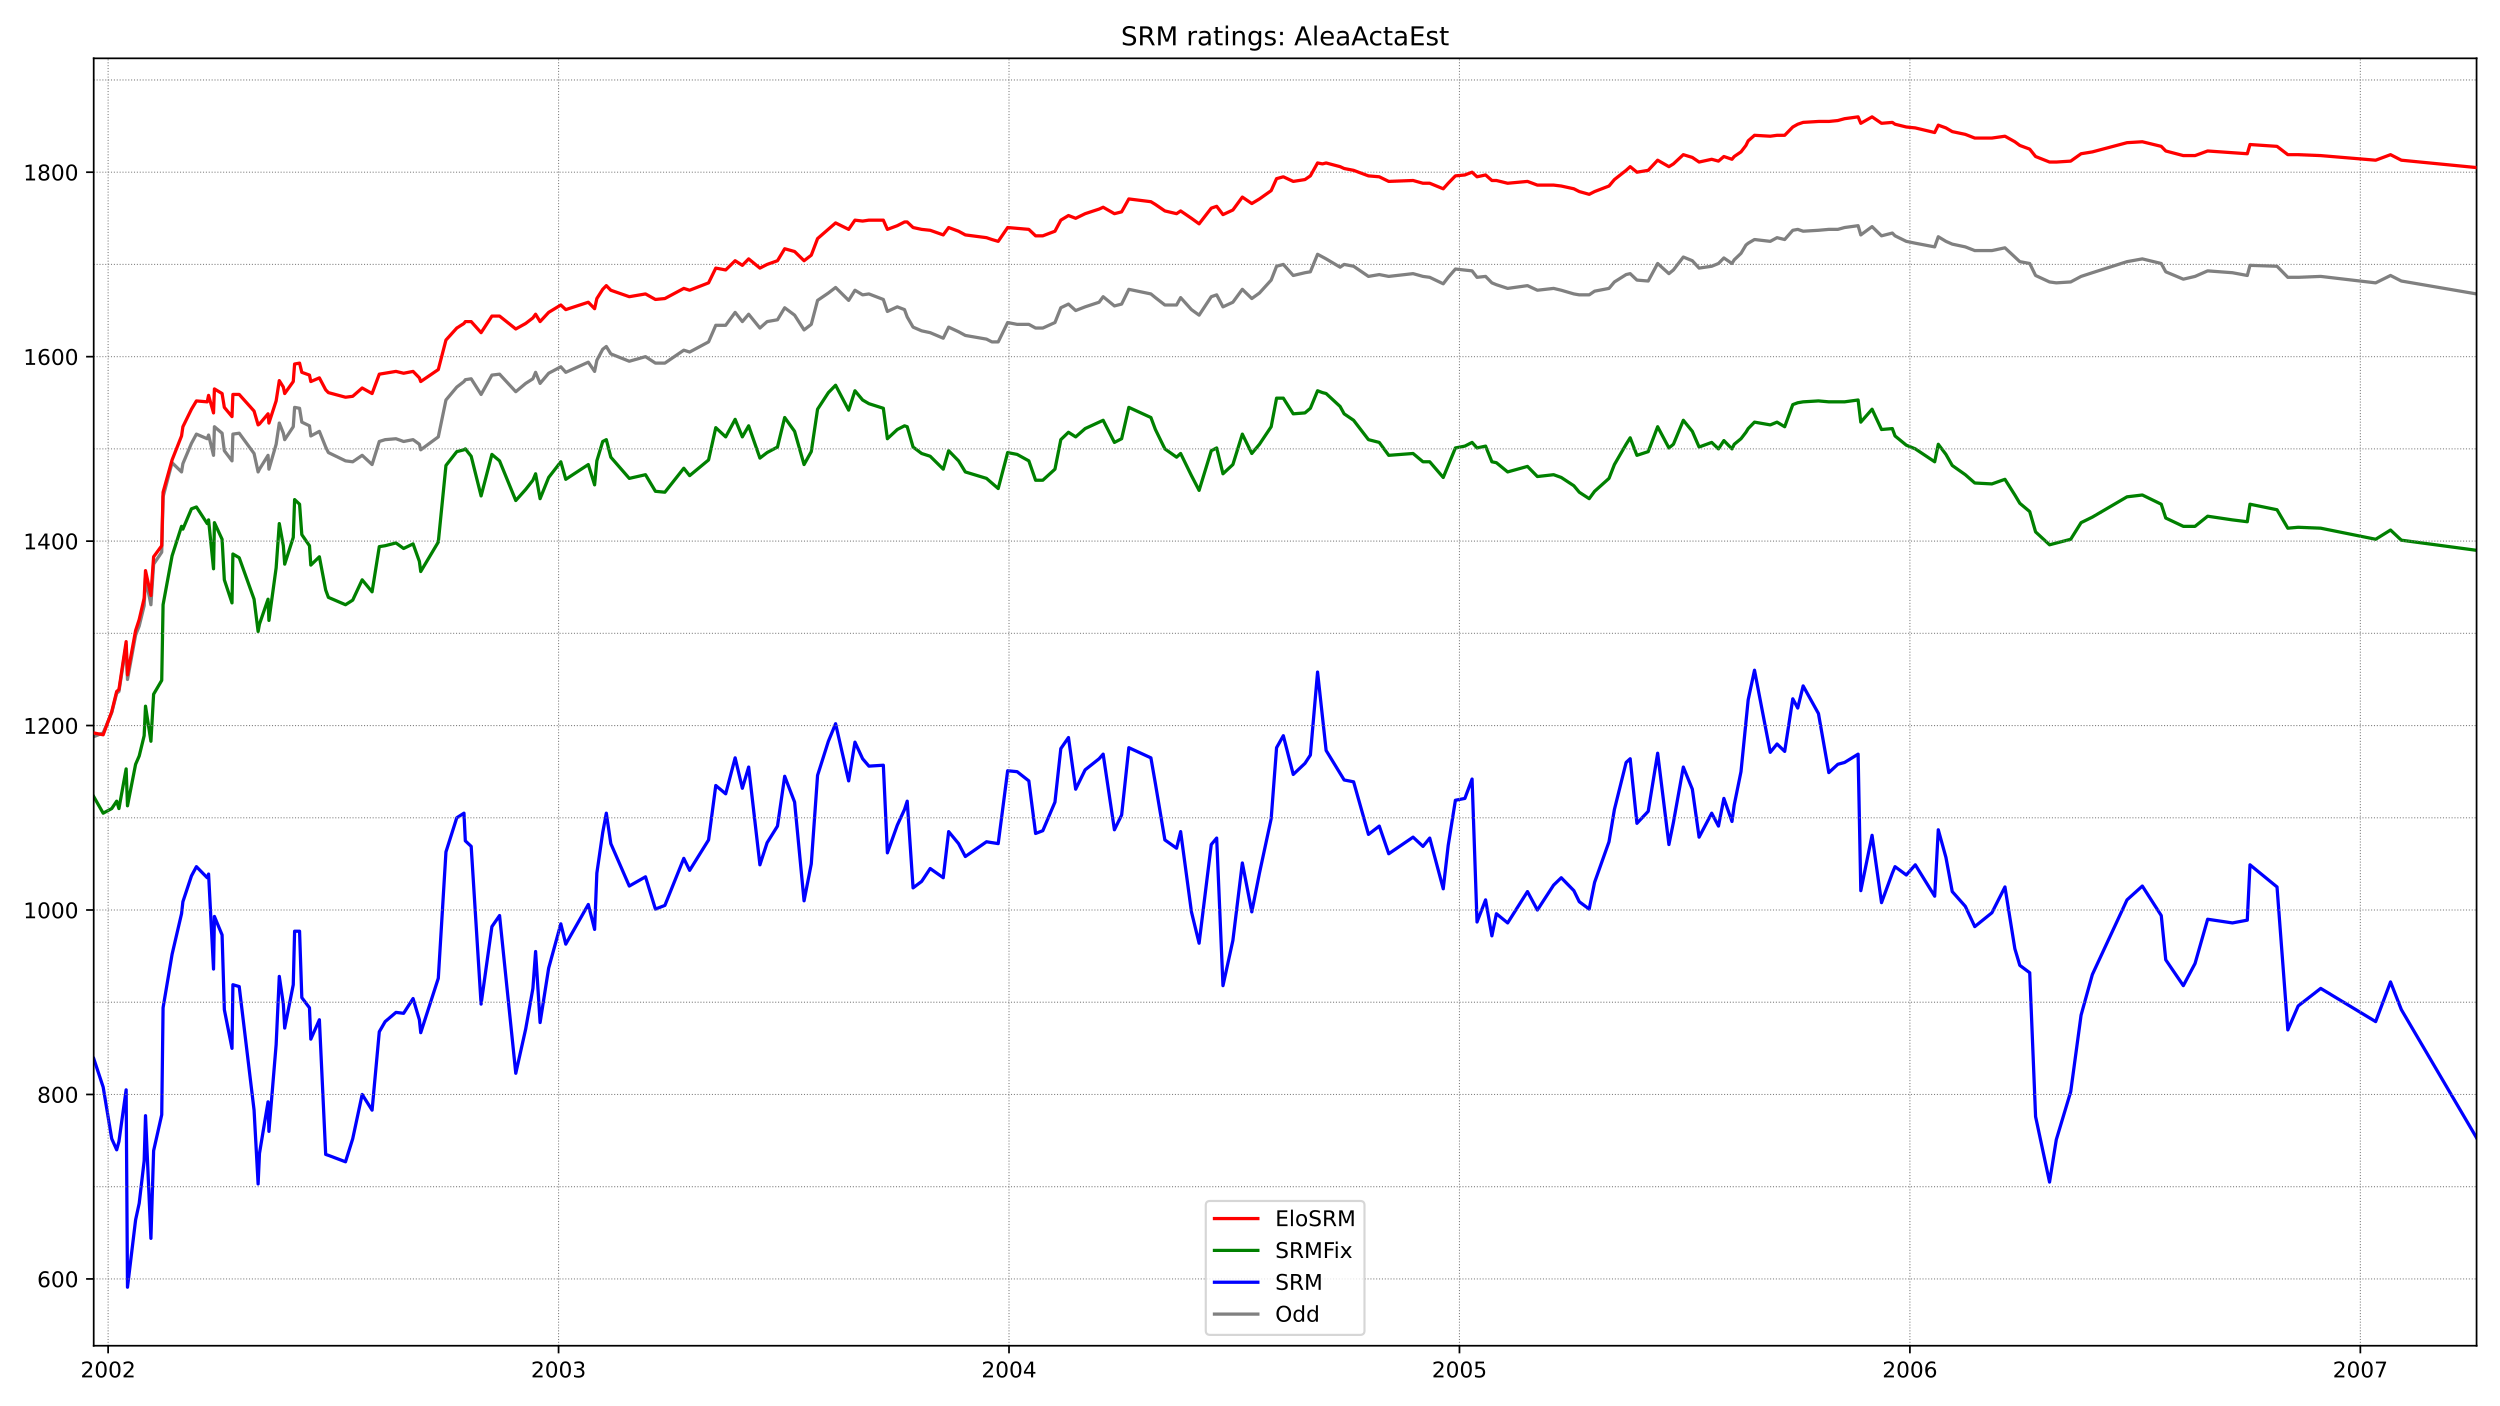<?xml version="1.0" encoding="utf-8" standalone="no"?>
<!DOCTYPE svg PUBLIC "-//W3C//DTD SVG 1.1//EN"
  "http://www.w3.org/Graphics/SVG/1.1/DTD/svg11.dtd">
<!-- Created with matplotlib (https://matplotlib.org/) -->
<svg height="648pt" version="1.1" viewBox="0 0 1152 648" width="1152pt" xmlns="http://www.w3.org/2000/svg" xmlns:xlink="http://www.w3.org/1999/xlink">
 <defs>
  <style type="text/css">*{stroke-linecap:butt;stroke-linejoin:round;}</style>
 </defs>
 <g id="figure_1">
  <g id="patch_1">
   <path d="M 0 648 
L 1152 648 
L 1152 0 
L 0 0 
z
" style="fill:#ffffff;"/>
  </g>
  <g id="axes_1">
   <g id="patch_2">
    <path d="M 43.18 620.12 
L 1141.2 620.12 
L 1141.2 26.88 
L 43.18 26.88 
z
" style="fill:#ffffff;"/>
   </g>
   <g id="line2d_1">
    <path clip-path="url(#pfd8d5ca3ab)" d="M 43.18 339.437 
L 47.539 337.737 
L 51.483 328.387 
L 53.766 319.463 
L 54.804 318.613 
L 58.125 297.363 
L 58.747 313.088 
L 62.484 292.688 
L 64.144 288.439 
L 66.427 279.089 
L 67.05 266.339 
L 69.541 278.664 
L 70.786 259.964 
L 74.522 254.44 
L 75.145 228.94 
L 79.296 213.216 
L 83.655 217.466 
L 84.278 213.641 
L 88.222 204.291 
L 90.505 200.041 
L 95.486 202.166 
L 96.109 200.466 
L 98.392 209.816 
L 98.807 196.641 
L 102.336 199.616 
L 103.374 207.691 
L 106.903 212.366 
L 107.318 200.041 
L 110.224 199.616 
L 117.073 208.966 
L 118.941 217.466 
L 119.564 216.191 
L 123.508 209.816 
L 123.923 216.191 
L 127.244 204.716 
L 128.697 194.941 
L 130.565 199.616 
L 131.188 202.591 
L 135.131 196.641 
L 135.754 187.717 
L 138.037 188.141 
L 139.075 194.516 
L 142.604 196.216 
L 143.226 200.891 
L 147.17 198.766 
L 150.076 205.991 
L 151.321 208.541 
L 159.209 212.366 
L 162.53 212.791 
L 166.889 209.816 
L 171.455 214.066 
L 174.776 203.441 
L 177.475 202.591 
L 182.456 202.166 
L 185.985 203.441 
L 190.344 202.591 
L 193.25 204.716 
L 193.872 207.266 
L 201.967 201.316 
L 205.496 184.317 
L 210.478 178.367 
L 213.799 175.817 
L 214.421 174.967 
L 217.12 174.542 
L 221.686 181.767 
L 226.668 172.842 
L 230.196 172.417 
L 237.669 180.492 
L 242.235 176.667 
L 245.556 174.542 
L 246.801 171.567 
L 248.877 176.667 
L 252.821 171.992 
L 258.425 169.017 
L 260.708 171.567 
L 271.087 166.892 
L 273.993 171.142 
L 275.03 166.042 
L 277.729 160.942 
L 279.389 159.667 
L 281.465 163.067 
L 289.975 166.467 
L 297.447 164.342 
L 302.014 167.317 
L 306.373 167.317 
L 315.09 161.367 
L 317.789 162.217 
L 326.507 157.542 
L 329.828 149.893 
L 334.394 149.893 
L 338.753 143.943 
L 342.074 148.193 
L 344.98 144.793 
L 350.169 151.168 
L 353.49 148.193 
L 358.264 147.343 
L 361.585 141.818 
L 366.151 145.218 
L 370.51 152.018 
L 373.831 149.468 
L 376.737 138.418 
L 381.719 135.018 
L 385.04 132.468 
L 391.059 138.418 
L 393.965 133.743 
L 397.494 135.868 
L 400.4 135.443 
L 407.042 137.993 
L 408.91 143.518 
L 413.476 141.393 
L 416.797 142.668 
L 418.043 146.068 
L 420.741 150.743 
L 424.685 152.443 
L 428.629 153.293 
L 434.648 155.842 
L 437.139 150.743 
L 441.705 152.868 
L 444.819 154.567 
L 454.574 156.267 
L 457.065 157.542 
L 459.971 157.542 
L 464.33 148.618 
L 468.689 149.468 
L 474.085 149.468 
L 477.199 151.168 
L 480.52 151.168 
L 486.124 148.618 
L 488.823 141.818 
L 492.351 140.118 
L 495.672 143.093 
L 500.031 141.393 
L 506.466 139.268 
L 508.334 136.718 
L 513.523 140.968 
L 516.844 140.118 
L 520.165 133.318 
L 530.336 135.443 
L 532.411 137.143 
L 536.77 140.543 
L 542.167 140.543 
L 544.035 137.143 
L 549.016 142.668 
L 552.545 145.218 
L 558.149 136.718 
L 560.64 135.868 
L 563.546 141.393 
L 568.112 139.268 
L 572.471 133.318 
L 576.83 137.568 
L 580.359 135.018 
L 585.755 129.068 
L 588.246 122.693 
L 591.36 121.843 
L 595.926 126.943 
L 601.323 125.668 
L 603.814 125.243 
L 607.135 117.169 
L 611.078 119.294 
L 617.513 123.118 
L 619.381 121.843 
L 623.74 122.693 
L 630.59 127.368 
L 635.571 126.518 
L 639.93 127.368 
L 651.139 126.093 
L 655.705 127.368 
L 658.818 127.793 
L 665.045 130.768 
L 667.329 127.793 
L 670.65 123.968 
L 678.33 124.818 
L 680.613 127.793 
L 684.557 127.368 
L 687.462 130.343 
L 689.538 131.193 
L 694.727 132.893 
L 703.86 131.618 
L 708.427 133.743 
L 715.899 132.893 
L 719.427 133.743 
L 725.239 135.443 
L 727.73 135.868 
L 732.297 135.868 
L 734.787 134.168 
L 741.429 132.893 
L 743.92 129.918 
L 749.317 126.518 
L 751.185 126.093 
L 754.298 129.068 
L 759.488 129.493 
L 763.846 121.418 
L 769.036 126.093 
L 771.111 124.393 
L 775.678 118.444 
L 779.829 120.143 
L 782.942 123.543 
L 788.754 122.693 
L 791.868 121.418 
L 794.359 118.869 
L 798.095 121.418 
L 799.133 119.719 
L 802.246 116.744 
L 804.529 112.919 
L 805.567 112.069 
L 808.473 110.369 
L 815.738 111.219 
L 818.851 109.519 
L 822.38 110.369 
L 826.116 106.119 
L 828.399 105.694 
L 830.89 106.544 
L 837.947 106.119 
L 842.721 105.694 
L 846.873 105.694 
L 849.986 104.844 
L 856.213 103.994 
L 857.458 108.244 
L 862.647 104.419 
L 867.006 108.669 
L 871.988 107.394 
L 873.233 108.669 
L 878.422 111.219 
L 882.574 112.069 
L 891.499 113.769 
L 893.16 109.094 
L 896.688 111.219 
L 899.594 112.494 
L 905.613 113.769 
L 909.972 115.469 
L 917.86 115.469 
L 923.879 114.194 
L 930.729 120.568 
L 935.295 121.418 
L 937.994 126.943 
L 944.428 129.918 
L 947.542 130.343 
L 954.184 129.918 
L 958.958 127.368 
L 964.147 125.668 
L 980.129 120.568 
L 987.187 119.294 
L 995.904 121.418 
L 997.98 125.243 
L 1006.075 128.643 
L 1011.472 127.368 
L 1017.284 124.818 
L 1028.7 125.668 
L 1035.549 126.943 
L 1036.795 122.268 
L 1049.249 122.693 
L 1054.23 127.793 
L 1059.004 127.793 
L 1069.382 127.368 
L 1094.705 130.343 
L 1101.555 126.943 
L 1106.537 129.493 
L 1141.2 135.443 
L 1141.2 135.443 
" style="fill:none;stroke:#808080;stroke-linecap:square;stroke-width:1.5;"/>
   </g>
   <g id="line2d_2">
    <path clip-path="url(#pfd8d5ca3ab)" d="M 43.18 487.758 
L 47.539 500.932 
L 51.483 524.732 
L 53.766 529.831 
L 54.804 526.007 
L 58.125 502.207 
L 58.747 593.155 
L 62.484 562.13 
L 64.144 554.481 
L 66.427 534.931 
L 67.05 514.107 
L 69.541 570.63 
L 70.786 530.256 
L 74.522 513.682 
L 75.145 464.383 
L 79.296 439.734 
L 83.655 421.035 
L 84.278 415.51 
L 88.222 403.61 
L 90.505 399.36 
L 95.486 404.46 
L 96.109 402.76 
L 98.392 446.534 
L 98.807 422.31 
L 102.336 430.809 
L 103.374 465.233 
L 106.903 483.083 
L 107.318 453.759 
L 110.224 454.609 
L 117.073 511.557 
L 118.941 545.556 
L 119.564 531.531 
L 123.508 507.732 
L 123.923 521.332 
L 127.244 481.383 
L 128.697 449.934 
L 130.565 462.683 
L 131.188 473.733 
L 135.131 453.759 
L 135.754 429.109 
L 138.037 429.109 
L 139.075 459.708 
L 142.604 464.383 
L 143.226 478.833 
L 147.17 469.908 
L 150.076 531.956 
L 151.321 532.381 
L 159.209 535.356 
L 162.53 524.732 
L 166.889 504.332 
L 171.455 511.557 
L 174.776 475.433 
L 177.475 470.758 
L 182.456 466.508 
L 185.985 466.933 
L 190.344 460.133 
L 193.25 469.908 
L 193.872 475.858 
L 201.967 450.784 
L 205.496 392.56 
L 210.478 376.836 
L 213.799 374.711 
L 214.421 387.461 
L 217.12 390.011 
L 221.686 462.683 
L 226.668 426.984 
L 230.196 421.885 
L 237.669 494.557 
L 242.235 474.158 
L 245.556 455.459 
L 246.801 438.459 
L 248.877 471.183 
L 252.821 446.109 
L 258.425 425.709 
L 260.708 435.059 
L 271.087 416.785 
L 273.993 428.259 
L 275.03 402.335 
L 277.729 383.636 
L 279.389 374.711 
L 281.465 388.736 
L 289.975 408.285 
L 297.447 404.035 
L 302.014 418.91 
L 306.373 417.21 
L 315.09 395.535 
L 317.789 401.06 
L 326.507 387.036 
L 329.828 361.961 
L 334.394 365.786 
L 338.753 349.212 
L 342.074 363.236 
L 344.98 353.462 
L 350.169 398.51 
L 353.49 388.311 
L 358.264 380.661 
L 361.585 357.711 
L 366.151 369.611 
L 370.51 415.085 
L 373.831 398.085 
L 376.737 357.287 
L 381.719 341.562 
L 385.04 333.487 
L 391.059 359.836 
L 393.965 341.987 
L 397.494 349.637 
L 400.4 353.037 
L 407.042 352.612 
L 408.91 392.985 
L 413.476 380.236 
L 416.797 373.011 
L 418.043 369.186 
L 420.741 409.135 
L 424.685 406.16 
L 428.629 400.21 
L 434.648 404.46 
L 437.139 383.211 
L 441.705 388.736 
L 444.819 394.685 
L 454.574 387.886 
L 459.971 388.736 
L 464.33 355.162 
L 468.689 355.587 
L 474.085 359.836 
L 477.199 384.061 
L 480.52 382.786 
L 486.124 369.611 
L 488.823 344.962 
L 492.351 339.862 
L 495.672 363.661 
L 500.031 354.737 
L 506.466 349.637 
L 508.334 347.512 
L 513.523 382.361 
L 516.844 375.561 
L 520.165 344.537 
L 530.336 349.212 
L 532.411 361.111 
L 536.77 387.036 
L 542.167 390.861 
L 544.035 383.211 
L 549.016 420.185 
L 552.545 434.634 
L 558.149 389.161 
L 560.64 386.186 
L 563.546 454.184 
L 568.112 433.359 
L 572.471 397.66 
L 576.83 420.185 
L 580.359 402.335 
L 585.755 377.261 
L 588.246 344.537 
L 591.36 339.012 
L 595.926 356.862 
L 601.323 351.762 
L 603.814 347.937 
L 607.135 309.688 
L 611.078 345.812 
L 619.381 359.411 
L 623.74 360.261 
L 630.59 384.486 
L 635.571 380.661 
L 639.93 393.41 
L 651.139 385.761 
L 655.705 390.011 
L 658.818 386.186 
L 665.045 409.56 
L 667.329 389.586 
L 670.65 368.761 
L 675.009 367.911 
L 678.33 358.986 
L 680.613 424.86 
L 684.557 414.66 
L 687.462 431.234 
L 689.538 421.035 
L 694.727 425.284 
L 703.86 410.835 
L 708.427 419.335 
L 715.899 407.86 
L 719.427 404.46 
L 725.239 410.41 
L 727.73 415.51 
L 732.297 418.91 
L 734.787 406.585 
L 741.429 387.886 
L 743.92 373.011 
L 749.317 351.337 
L 751.185 349.637 
L 754.298 379.386 
L 759.488 373.861 
L 763.846 347.087 
L 769.036 389.161 
L 771.111 378.961 
L 775.678 353.462 
L 779.829 363.661 
L 782.942 385.761 
L 788.754 374.711 
L 791.868 380.661 
L 794.359 367.911 
L 798.095 378.536 
L 799.133 370.886 
L 802.246 355.587 
L 805.567 322.438 
L 808.473 308.838 
L 815.738 346.662 
L 818.851 342.837 
L 822.38 346.237 
L 826.116 322.013 
L 828.399 326.262 
L 830.89 316.063 
L 837.947 328.812 
L 842.721 356.012 
L 846.873 352.187 
L 849.986 351.337 
L 856.213 347.512 
L 857.458 410.41 
L 862.647 384.911 
L 867.006 415.935 
L 871.988 402.335 
L 873.233 399.36 
L 878.422 403.185 
L 882.574 398.51 
L 891.499 412.96 
L 893.16 382.361 
L 896.688 395.11 
L 899.594 410.835 
L 905.613 417.635 
L 909.972 426.984 
L 917.86 420.61 
L 923.879 408.71 
L 928.446 437.184 
L 930.729 444.834 
L 935.295 448.234 
L 937.994 514.532 
L 944.428 544.706 
L 947.542 525.157 
L 954.184 503.057 
L 958.958 467.783 
L 964.147 449.084 
L 980.129 414.66 
L 987.187 408.285 
L 995.904 421.885 
L 997.98 442.284 
L 1006.075 454.184 
L 1011.472 443.984 
L 1017.284 423.585 
L 1028.7 425.284 
L 1035.549 424.01 
L 1036.795 398.51 
L 1049.249 408.71 
L 1054.23 474.583 
L 1059.004 463.533 
L 1069.382 455.459 
L 1094.705 470.758 
L 1101.555 452.484 
L 1106.537 465.233 
L 1141.2 524.307 
L 1141.2 524.307 
" style="fill:none;stroke:#0000ff;stroke-linecap:square;stroke-width:1.5;"/>
   </g>
   <g id="matplotlib.axis_1">
    <g id="xtick_1">
     <g id="line2d_3">
      <defs>
       <path d="M 0 0 
L 0 3.5 
" id="mcadf4ae4d6" style="stroke:#000000;stroke-width:0.8;"/>
      </defs>
      <g>
       <use style="stroke:#000000;stroke-width:0.8;" x="49.822" xlink:href="#mcadf4ae4d6" y="620.12"/>
      </g>
     </g>
     <g id="text_1">
      <!-- 2002 -->
      <g transform="translate(37.097 634.718)scale(0.1 -0.1)">
       <defs>
        <path d="M 19.188 8.297 
L 53.609 8.297 
L 53.609 0 
L 7.328 0 
L 7.328 8.297 
Q 12.938 14.109 22.625 23.891 
Q 32.328 33.688 34.812 36.531 
Q 39.547 41.844 41.422 45.531 
Q 43.312 49.219 43.312 52.781 
Q 43.312 58.594 39.234 62.25 
Q 35.156 65.922 28.609 65.922 
Q 23.969 65.922 18.812 64.312 
Q 13.672 62.703 7.812 59.422 
L 7.812 69.391 
Q 13.766 71.781 18.938 73 
Q 24.125 74.219 28.422 74.219 
Q 39.75 74.219 46.484 68.547 
Q 53.219 62.891 53.219 53.422 
Q 53.219 48.922 51.531 44.891 
Q 49.859 40.875 45.406 35.406 
Q 44.188 33.984 37.641 27.219 
Q 31.109 20.453 19.188 8.297 
z
" id="DejaVuSans-50"/>
        <path d="M 31.781 66.406 
Q 24.172 66.406 20.328 58.906 
Q 16.5 51.422 16.5 36.375 
Q 16.5 21.391 20.328 13.891 
Q 24.172 6.391 31.781 6.391 
Q 39.453 6.391 43.281 13.891 
Q 47.125 21.391 47.125 36.375 
Q 47.125 51.422 43.281 58.906 
Q 39.453 66.406 31.781 66.406 
z
M 31.781 74.219 
Q 44.047 74.219 50.516 64.516 
Q 56.984 54.828 56.984 36.375 
Q 56.984 17.969 50.516 8.266 
Q 44.047 -1.422 31.781 -1.422 
Q 19.531 -1.422 13.062 8.266 
Q 6.594 17.969 6.594 36.375 
Q 6.594 54.828 13.062 64.516 
Q 19.531 74.219 31.781 74.219 
z
" id="DejaVuSans-48"/>
       </defs>
       <use xlink:href="#DejaVuSans-50"/>
       <use x="63.623" xlink:href="#DejaVuSans-48"/>
       <use x="127.246" xlink:href="#DejaVuSans-48"/>
       <use x="190.869" xlink:href="#DejaVuSans-50"/>
      </g>
     </g>
    </g>
    <g id="xtick_2">
     <g id="line2d_4">
      <g>
       <use style="stroke:#000000;stroke-width:0.8;" x="257.387" xlink:href="#mcadf4ae4d6" y="620.12"/>
      </g>
     </g>
     <g id="text_2">
      <!-- 2003 -->
      <g transform="translate(244.662 634.718)scale(0.1 -0.1)">
       <defs>
        <path d="M 40.578 39.312 
Q 47.656 37.797 51.625 33 
Q 55.609 28.219 55.609 21.188 
Q 55.609 10.406 48.188 4.484 
Q 40.766 -1.422 27.094 -1.422 
Q 22.516 -1.422 17.656 -0.516 
Q 12.797 0.391 7.625 2.203 
L 7.625 11.719 
Q 11.719 9.328 16.594 8.109 
Q 21.484 6.891 26.812 6.891 
Q 36.078 6.891 40.938 10.547 
Q 45.797 14.203 45.797 21.188 
Q 45.797 27.641 41.281 31.266 
Q 36.766 34.906 28.719 34.906 
L 20.219 34.906 
L 20.219 43.016 
L 29.109 43.016 
Q 36.375 43.016 40.234 45.922 
Q 44.094 48.828 44.094 54.297 
Q 44.094 59.906 40.109 62.906 
Q 36.141 65.922 28.719 65.922 
Q 24.656 65.922 20.016 65.031 
Q 15.375 64.156 9.812 62.312 
L 9.812 71.094 
Q 15.438 72.656 20.344 73.438 
Q 25.25 74.219 29.594 74.219 
Q 40.828 74.219 47.359 69.109 
Q 53.906 64.016 53.906 55.328 
Q 53.906 49.266 50.438 45.094 
Q 46.969 40.922 40.578 39.312 
z
" id="DejaVuSans-51"/>
       </defs>
       <use xlink:href="#DejaVuSans-50"/>
       <use x="63.623" xlink:href="#DejaVuSans-48"/>
       <use x="127.246" xlink:href="#DejaVuSans-48"/>
       <use x="190.869" xlink:href="#DejaVuSans-51"/>
      </g>
     </g>
    </g>
    <g id="xtick_3">
     <g id="line2d_5">
      <g>
       <use style="stroke:#000000;stroke-width:0.8;" x="464.953" xlink:href="#mcadf4ae4d6" y="620.12"/>
      </g>
     </g>
     <g id="text_3">
      <!-- 2004 -->
      <g transform="translate(452.228 634.718)scale(0.1 -0.1)">
       <defs>
        <path d="M 37.797 64.312 
L 12.891 25.391 
L 37.797 25.391 
z
M 35.203 72.906 
L 47.609 72.906 
L 47.609 25.391 
L 58.016 25.391 
L 58.016 17.188 
L 47.609 17.188 
L 47.609 0 
L 37.797 0 
L 37.797 17.188 
L 4.891 17.188 
L 4.891 26.703 
z
" id="DejaVuSans-52"/>
       </defs>
       <use xlink:href="#DejaVuSans-50"/>
       <use x="63.623" xlink:href="#DejaVuSans-48"/>
       <use x="127.246" xlink:href="#DejaVuSans-48"/>
       <use x="190.869" xlink:href="#DejaVuSans-52"/>
      </g>
     </g>
    </g>
    <g id="xtick_4">
     <g id="line2d_6">
      <g>
       <use style="stroke:#000000;stroke-width:0.8;" x="672.518" xlink:href="#mcadf4ae4d6" y="620.12"/>
      </g>
     </g>
     <g id="text_4">
      <!-- 2005 -->
      <g transform="translate(659.793 634.718)scale(0.1 -0.1)">
       <defs>
        <path d="M 10.797 72.906 
L 49.516 72.906 
L 49.516 64.594 
L 19.828 64.594 
L 19.828 46.734 
Q 21.969 47.469 24.109 47.828 
Q 26.266 48.188 28.422 48.188 
Q 40.625 48.188 47.75 41.5 
Q 54.891 34.812 54.891 23.391 
Q 54.891 11.625 47.562 5.094 
Q 40.234 -1.422 26.906 -1.422 
Q 22.312 -1.422 17.547 -0.641 
Q 12.797 0.141 7.719 1.703 
L 7.719 11.625 
Q 12.109 9.234 16.797 8.062 
Q 21.484 6.891 26.703 6.891 
Q 35.156 6.891 40.078 11.328 
Q 45.016 15.766 45.016 23.391 
Q 45.016 31 40.078 35.438 
Q 35.156 39.891 26.703 39.891 
Q 22.75 39.891 18.812 39.016 
Q 14.891 38.141 10.797 36.281 
z
" id="DejaVuSans-53"/>
       </defs>
       <use xlink:href="#DejaVuSans-50"/>
       <use x="63.623" xlink:href="#DejaVuSans-48"/>
       <use x="127.246" xlink:href="#DejaVuSans-48"/>
       <use x="190.869" xlink:href="#DejaVuSans-53"/>
      </g>
     </g>
    </g>
    <g id="xtick_5">
     <g id="line2d_7">
      <g>
       <use style="stroke:#000000;stroke-width:0.8;" x="880.083" xlink:href="#mcadf4ae4d6" y="620.12"/>
      </g>
     </g>
     <g id="text_5">
      <!-- 2006 -->
      <g transform="translate(867.358 634.718)scale(0.1 -0.1)">
       <defs>
        <path d="M 33.016 40.375 
Q 26.375 40.375 22.484 35.828 
Q 18.609 31.297 18.609 23.391 
Q 18.609 15.531 22.484 10.953 
Q 26.375 6.391 33.016 6.391 
Q 39.656 6.391 43.531 10.953 
Q 47.406 15.531 47.406 23.391 
Q 47.406 31.297 43.531 35.828 
Q 39.656 40.375 33.016 40.375 
z
M 52.594 71.297 
L 52.594 62.312 
Q 48.875 64.062 45.094 64.984 
Q 41.312 65.922 37.594 65.922 
Q 27.828 65.922 22.672 59.328 
Q 17.531 52.734 16.797 39.406 
Q 19.672 43.656 24.016 45.922 
Q 28.375 48.188 33.594 48.188 
Q 44.578 48.188 50.953 41.516 
Q 57.328 34.859 57.328 23.391 
Q 57.328 12.156 50.688 5.359 
Q 44.047 -1.422 33.016 -1.422 
Q 20.359 -1.422 13.672 8.266 
Q 6.984 17.969 6.984 36.375 
Q 6.984 53.656 15.188 63.938 
Q 23.391 74.219 37.203 74.219 
Q 40.922 74.219 44.703 73.484 
Q 48.484 72.75 52.594 71.297 
z
" id="DejaVuSans-54"/>
       </defs>
       <use xlink:href="#DejaVuSans-50"/>
       <use x="63.623" xlink:href="#DejaVuSans-48"/>
       <use x="127.246" xlink:href="#DejaVuSans-48"/>
       <use x="190.869" xlink:href="#DejaVuSans-54"/>
      </g>
     </g>
    </g>
    <g id="xtick_6">
     <g id="line2d_8">
      <g>
       <use style="stroke:#000000;stroke-width:0.8;" x="1087.648" xlink:href="#mcadf4ae4d6" y="620.12"/>
      </g>
     </g>
     <g id="text_6">
      <!-- 2007 -->
      <g transform="translate(1074.923 634.718)scale(0.1 -0.1)">
       <defs>
        <path d="M 8.203 72.906 
L 55.078 72.906 
L 55.078 68.703 
L 28.609 0 
L 18.312 0 
L 43.219 64.594 
L 8.203 64.594 
z
" id="DejaVuSans-55"/>
       </defs>
       <use xlink:href="#DejaVuSans-50"/>
       <use x="63.623" xlink:href="#DejaVuSans-48"/>
       <use x="127.246" xlink:href="#DejaVuSans-48"/>
       <use x="190.869" xlink:href="#DejaVuSans-55"/>
      </g>
     </g>
    </g>
   </g>
   <g id="matplotlib.axis_2">
    <g id="ytick_1">
     <g id="line2d_9">
      <defs>
       <path d="M 0 0 
L -3.5 0 
" id="maa496522ff" style="stroke:#000000;stroke-width:0.8;"/>
      </defs>
      <g>
       <use style="stroke:#000000;stroke-width:0.8;" x="43.18" xlink:href="#maa496522ff" y="589.33"/>
      </g>
     </g>
     <g id="text_7">
      <!-- 600 -->
      <g transform="translate(17.093 593.129)scale(0.1 -0.1)">
       <use xlink:href="#DejaVuSans-54"/>
       <use x="63.623" xlink:href="#DejaVuSans-48"/>
       <use x="127.246" xlink:href="#DejaVuSans-48"/>
      </g>
     </g>
    </g>
    <g id="ytick_2">
     <g id="line2d_10">
      <g>
       <use style="stroke:#000000;stroke-width:0.8;" x="43.18" xlink:href="#maa496522ff" y="504.332"/>
      </g>
     </g>
     <g id="text_8">
      <!-- 800 -->
      <g transform="translate(17.093 508.131)scale(0.1 -0.1)">
       <defs>
        <path d="M 31.781 34.625 
Q 24.75 34.625 20.719 30.859 
Q 16.703 27.094 16.703 20.516 
Q 16.703 13.922 20.719 10.156 
Q 24.75 6.391 31.781 6.391 
Q 38.812 6.391 42.859 10.172 
Q 46.922 13.969 46.922 20.516 
Q 46.922 27.094 42.891 30.859 
Q 38.875 34.625 31.781 34.625 
z
M 21.922 38.812 
Q 15.578 40.375 12.031 44.719 
Q 8.5 49.078 8.5 55.328 
Q 8.5 64.062 14.719 69.141 
Q 20.953 74.219 31.781 74.219 
Q 42.672 74.219 48.875 69.141 
Q 55.078 64.062 55.078 55.328 
Q 55.078 49.078 51.531 44.719 
Q 48 40.375 41.703 38.812 
Q 48.828 37.156 52.797 32.312 
Q 56.781 27.484 56.781 20.516 
Q 56.781 9.906 50.312 4.234 
Q 43.844 -1.422 31.781 -1.422 
Q 19.734 -1.422 13.25 4.234 
Q 6.781 9.906 6.781 20.516 
Q 6.781 27.484 10.781 32.312 
Q 14.797 37.156 21.922 38.812 
z
M 18.312 54.391 
Q 18.312 48.734 21.844 45.562 
Q 25.391 42.391 31.781 42.391 
Q 38.141 42.391 41.719 45.562 
Q 45.312 48.734 45.312 54.391 
Q 45.312 60.062 41.719 63.234 
Q 38.141 66.406 31.781 66.406 
Q 25.391 66.406 21.844 63.234 
Q 18.312 60.062 18.312 54.391 
z
" id="DejaVuSans-56"/>
       </defs>
       <use xlink:href="#DejaVuSans-56"/>
       <use x="63.623" xlink:href="#DejaVuSans-48"/>
       <use x="127.246" xlink:href="#DejaVuSans-48"/>
      </g>
     </g>
    </g>
    <g id="ytick_3">
     <g id="line2d_11">
      <g>
       <use style="stroke:#000000;stroke-width:0.8;" x="43.18" xlink:href="#maa496522ff" y="419.335"/>
      </g>
     </g>
     <g id="text_9">
      <!-- 1000 -->
      <g transform="translate(10.73 423.134)scale(0.1 -0.1)">
       <defs>
        <path d="M 12.406 8.297 
L 28.516 8.297 
L 28.516 63.922 
L 10.984 60.406 
L 10.984 69.391 
L 28.422 72.906 
L 38.281 72.906 
L 38.281 8.297 
L 54.391 8.297 
L 54.391 0 
L 12.406 0 
z
" id="DejaVuSans-49"/>
       </defs>
       <use xlink:href="#DejaVuSans-49"/>
       <use x="63.623" xlink:href="#DejaVuSans-48"/>
       <use x="127.246" xlink:href="#DejaVuSans-48"/>
       <use x="190.869" xlink:href="#DejaVuSans-48"/>
      </g>
     </g>
    </g>
    <g id="ytick_4">
     <g id="line2d_12">
      <g>
       <use style="stroke:#000000;stroke-width:0.8;" x="43.18" xlink:href="#maa496522ff" y="334.337"/>
      </g>
     </g>
     <g id="text_10">
      <!-- 1200 -->
      <g transform="translate(10.73 338.136)scale(0.1 -0.1)">
       <use xlink:href="#DejaVuSans-49"/>
       <use x="63.623" xlink:href="#DejaVuSans-50"/>
       <use x="127.246" xlink:href="#DejaVuSans-48"/>
       <use x="190.869" xlink:href="#DejaVuSans-48"/>
      </g>
     </g>
    </g>
    <g id="ytick_5">
     <g id="line2d_13">
      <g>
       <use style="stroke:#000000;stroke-width:0.8;" x="43.18" xlink:href="#maa496522ff" y="249.34"/>
      </g>
     </g>
     <g id="text_11">
      <!-- 1400 -->
      <g transform="translate(10.73 253.139)scale(0.1 -0.1)">
       <use xlink:href="#DejaVuSans-49"/>
       <use x="63.623" xlink:href="#DejaVuSans-52"/>
       <use x="127.246" xlink:href="#DejaVuSans-48"/>
       <use x="190.869" xlink:href="#DejaVuSans-48"/>
      </g>
     </g>
    </g>
    <g id="ytick_6">
     <g id="line2d_14">
      <g>
       <use style="stroke:#000000;stroke-width:0.8;" x="43.18" xlink:href="#maa496522ff" y="164.342"/>
      </g>
     </g>
     <g id="text_12">
      <!-- 1600 -->
      <g transform="translate(10.73 168.141)scale(0.1 -0.1)">
       <use xlink:href="#DejaVuSans-49"/>
       <use x="63.623" xlink:href="#DejaVuSans-54"/>
       <use x="127.246" xlink:href="#DejaVuSans-48"/>
       <use x="190.869" xlink:href="#DejaVuSans-48"/>
      </g>
     </g>
    </g>
    <g id="ytick_7">
     <g id="line2d_15">
      <g>
       <use style="stroke:#000000;stroke-width:0.8;" x="43.18" xlink:href="#maa496522ff" y="79.345"/>
      </g>
     </g>
     <g id="text_13">
      <!-- 1800 -->
      <g transform="translate(10.73 83.144)scale(0.1 -0.1)">
       <use xlink:href="#DejaVuSans-49"/>
       <use x="63.623" xlink:href="#DejaVuSans-56"/>
       <use x="127.246" xlink:href="#DejaVuSans-48"/>
       <use x="190.869" xlink:href="#DejaVuSans-48"/>
      </g>
     </g>
    </g>
   </g>
   <g id="line2d_16">
    <path clip-path="url(#pfd8d5ca3ab)" d="M 43.18 367.061 
L 47.539 374.711 
L 51.483 372.586 
L 53.766 369.186 
L 54.804 372.586 
L 58.125 354.312 
L 58.747 371.311 
L 62.484 352.187 
L 64.144 348.362 
L 66.427 339.012 
L 67.05 325.412 
L 69.541 341.562 
L 70.786 319.888 
L 74.522 313.513 
L 75.145 278.664 
L 79.296 256.139 
L 83.655 242.54 
L 84.278 243.815 
L 88.222 234.465 
L 90.505 233.615 
L 95.486 241.265 
L 96.109 239.565 
L 98.392 262.089 
L 98.807 240.84 
L 102.336 248.49 
L 103.374 267.189 
L 106.903 277.814 
L 107.318 255.29 
L 110.224 256.989 
L 117.073 276.114 
L 118.941 290.988 
L 119.564 287.589 
L 123.508 276.114 
L 123.923 285.889 
L 127.244 261.664 
L 128.697 241.265 
L 130.565 251.465 
L 131.188 259.964 
L 135.131 247.64 
L 135.754 230.215 
L 138.037 232.34 
L 139.075 246.365 
L 142.604 251.465 
L 143.226 260.389 
L 147.17 256.564 
L 150.076 271.864 
L 151.321 275.264 
L 159.209 278.664 
L 162.53 276.539 
L 166.889 267.189 
L 171.455 272.714 
L 174.776 251.89 
L 177.475 251.465 
L 182.456 250.19 
L 185.985 252.74 
L 190.344 250.615 
L 193.25 258.689 
L 193.872 263.364 
L 201.967 249.765 
L 205.496 214.491 
L 210.478 208.116 
L 213.799 207.266 
L 214.421 206.841 
L 217.12 210.241 
L 221.686 228.515 
L 226.668 209.391 
L 230.196 212.366 
L 237.669 230.64 
L 242.235 225.54 
L 245.556 221.291 
L 246.801 218.316 
L 248.877 229.79 
L 252.821 220.016 
L 258.425 212.791 
L 260.708 220.866 
L 271.087 214.066 
L 273.993 223.415 
L 275.03 212.366 
L 277.729 203.441 
L 279.389 202.591 
L 281.465 210.666 
L 289.975 220.441 
L 297.447 218.741 
L 302.014 226.39 
L 306.373 226.815 
L 315.09 215.766 
L 317.789 219.166 
L 326.507 211.941 
L 329.828 197.066 
L 334.394 201.316 
L 338.753 193.241 
L 342.074 201.316 
L 344.98 196.216 
L 350.169 211.091 
L 353.49 208.541 
L 358.264 205.991 
L 361.585 192.391 
L 366.151 198.766 
L 370.51 214.066 
L 373.831 208.116 
L 376.737 188.566 
L 381.719 180.917 
L 385.04 177.517 
L 391.059 188.991 
L 393.965 180.067 
L 397.494 184.317 
L 400.4 186.017 
L 407.042 188.141 
L 408.91 202.166 
L 413.476 197.916 
L 416.797 196.216 
L 418.043 196.641 
L 420.741 205.991 
L 424.685 208.966 
L 428.629 210.241 
L 434.648 216.191 
L 437.139 207.691 
L 441.705 212.366 
L 444.819 217.466 
L 454.574 220.441 
L 459.971 225.115 
L 464.33 208.541 
L 468.689 209.391 
L 474.085 212.366 
L 477.199 221.291 
L 480.52 221.291 
L 486.124 216.191 
L 488.823 202.591 
L 492.351 199.191 
L 495.672 201.316 
L 500.031 197.491 
L 508.334 193.666 
L 513.523 203.866 
L 516.844 202.166 
L 520.165 187.717 
L 530.336 192.391 
L 532.411 197.916 
L 536.77 206.841 
L 542.167 210.666 
L 544.035 208.966 
L 549.016 219.166 
L 552.545 225.965 
L 558.149 207.691 
L 560.64 206.416 
L 563.546 218.316 
L 568.112 214.066 
L 572.471 200.041 
L 576.83 208.966 
L 580.359 204.716 
L 585.755 196.641 
L 588.246 183.467 
L 591.36 183.467 
L 595.926 190.691 
L 601.323 190.266 
L 603.814 188.141 
L 607.135 180.067 
L 609.418 180.917 
L 611.078 181.342 
L 617.513 187.292 
L 619.381 190.691 
L 623.74 193.666 
L 630.59 202.591 
L 635.571 203.866 
L 639.93 209.816 
L 651.139 208.966 
L 655.705 212.791 
L 658.818 212.791 
L 665.045 220.016 
L 670.65 206.416 
L 675.009 205.566 
L 678.33 203.866 
L 680.613 206.416 
L 684.557 205.566 
L 687.462 212.791 
L 689.538 213.216 
L 694.727 217.466 
L 703.86 214.916 
L 708.427 219.591 
L 715.899 218.741 
L 719.427 220.016 
L 725.239 223.84 
L 727.73 226.815 
L 732.297 229.79 
L 734.787 226.39 
L 741.429 220.441 
L 743.92 214.066 
L 749.317 204.716 
L 751.185 201.741 
L 754.298 209.816 
L 759.488 208.116 
L 763.846 196.641 
L 769.036 206.416 
L 771.111 204.716 
L 775.678 193.666 
L 779.829 198.766 
L 782.942 205.991 
L 788.754 203.866 
L 791.868 206.841 
L 794.359 203.016 
L 798.095 206.841 
L 799.133 204.716 
L 802.246 202.166 
L 804.529 199.191 
L 805.567 197.491 
L 808.473 194.516 
L 815.738 195.791 
L 818.851 194.516 
L 822.38 196.641 
L 826.116 186.442 
L 828.399 185.592 
L 830.89 185.167 
L 837.947 184.742 
L 842.721 185.167 
L 849.986 185.167 
L 856.213 184.317 
L 857.458 194.516 
L 862.647 188.566 
L 867.006 197.916 
L 871.988 197.491 
L 873.233 200.891 
L 878.422 205.141 
L 882.574 206.841 
L 891.499 212.791 
L 893.16 204.716 
L 896.688 209.391 
L 899.594 214.491 
L 905.613 218.741 
L 909.972 222.565 
L 917.86 222.99 
L 923.879 220.866 
L 928.446 228.09 
L 930.729 231.915 
L 935.295 235.74 
L 937.994 245.09 
L 944.428 251.04 
L 954.184 248.49 
L 958.958 240.84 
L 964.147 238.29 
L 980.129 228.94 
L 987.187 228.09 
L 995.904 232.34 
L 997.98 238.715 
L 1006.075 242.54 
L 1011.472 242.54 
L 1017.284 237.865 
L 1028.7 239.565 
L 1035.549 240.415 
L 1036.795 232.34 
L 1049.249 234.89 
L 1054.23 243.39 
L 1059.004 242.965 
L 1069.382 243.39 
L 1094.705 248.49 
L 1101.555 244.24 
L 1106.537 248.915 
L 1141.2 253.59 
L 1141.2 253.59 
" style="fill:none;stroke:#008000;stroke-linecap:square;stroke-width:1.5;"/>
   </g>
   <g id="line2d_17">
    <path clip-path="url(#pfd8d5ca3ab)" d="M 43.18 589.33 
L 1141.2 589.33 
" style="fill:none;stroke:#808080;stroke-dasharray:0.5,0.825;stroke-dashoffset:0;stroke-width:0.5;"/>
   </g>
   <g id="line2d_18">
    <path clip-path="url(#pfd8d5ca3ab)" d="M 43.18 546.831 
L 1141.2 546.831 
" style="fill:none;stroke:#808080;stroke-dasharray:0.5,0.825;stroke-dashoffset:0;stroke-width:0.5;"/>
   </g>
   <g id="line2d_19">
    <path clip-path="url(#pfd8d5ca3ab)" d="M 43.18 504.332 
L 1141.2 504.332 
" style="fill:none;stroke:#808080;stroke-dasharray:0.5,0.825;stroke-dashoffset:0;stroke-width:0.5;"/>
   </g>
   <g id="line2d_20">
    <path clip-path="url(#pfd8d5ca3ab)" d="M 43.18 461.833 
L 1141.2 461.833 
" style="fill:none;stroke:#808080;stroke-dasharray:0.5,0.825;stroke-dashoffset:0;stroke-width:0.5;"/>
   </g>
   <g id="line2d_21">
    <path clip-path="url(#pfd8d5ca3ab)" d="M 43.18 419.335 
L 1141.2 419.335 
" style="fill:none;stroke:#808080;stroke-dasharray:0.5,0.825;stroke-dashoffset:0;stroke-width:0.5;"/>
   </g>
   <g id="line2d_22">
    <path clip-path="url(#pfd8d5ca3ab)" d="M 43.18 376.836 
L 1141.2 376.836 
" style="fill:none;stroke:#808080;stroke-dasharray:0.5,0.825;stroke-dashoffset:0;stroke-width:0.5;"/>
   </g>
   <g id="line2d_23">
    <path clip-path="url(#pfd8d5ca3ab)" d="M 43.18 334.337 
L 1141.2 334.337 
" style="fill:none;stroke:#808080;stroke-dasharray:0.5,0.825;stroke-dashoffset:0;stroke-width:0.5;"/>
   </g>
   <g id="line2d_24">
    <path clip-path="url(#pfd8d5ca3ab)" d="M 43.18 291.838 
L 1141.2 291.838 
" style="fill:none;stroke:#808080;stroke-dasharray:0.5,0.825;stroke-dashoffset:0;stroke-width:0.5;"/>
   </g>
   <g id="line2d_25">
    <path clip-path="url(#pfd8d5ca3ab)" d="M 43.18 249.34 
L 1141.2 249.34 
" style="fill:none;stroke:#808080;stroke-dasharray:0.5,0.825;stroke-dashoffset:0;stroke-width:0.5;"/>
   </g>
   <g id="line2d_26">
    <path clip-path="url(#pfd8d5ca3ab)" d="M 43.18 206.841 
L 1141.2 206.841 
" style="fill:none;stroke:#808080;stroke-dasharray:0.5,0.825;stroke-dashoffset:0;stroke-width:0.5;"/>
   </g>
   <g id="line2d_27">
    <path clip-path="url(#pfd8d5ca3ab)" d="M 43.18 164.342 
L 1141.2 164.342 
" style="fill:none;stroke:#808080;stroke-dasharray:0.5,0.825;stroke-dashoffset:0;stroke-width:0.5;"/>
   </g>
   <g id="line2d_28">
    <path clip-path="url(#pfd8d5ca3ab)" d="M 43.18 121.843 
L 1141.2 121.843 
" style="fill:none;stroke:#808080;stroke-dasharray:0.5,0.825;stroke-dashoffset:0;stroke-width:0.5;"/>
   </g>
   <g id="line2d_29">
    <path clip-path="url(#pfd8d5ca3ab)" d="M 43.18 79.345 
L 1141.2 79.345 
" style="fill:none;stroke:#808080;stroke-dasharray:0.5,0.825;stroke-dashoffset:0;stroke-width:0.5;"/>
   </g>
   <g id="line2d_30">
    <path clip-path="url(#pfd8d5ca3ab)" d="M 43.18 36.846 
L 1141.2 36.846 
" style="fill:none;stroke:#808080;stroke-dasharray:0.5,0.825;stroke-dashoffset:0;stroke-width:0.5;"/>
   </g>
   <g id="line2d_31">
    <path clip-path="url(#pfd8d5ca3ab)" d="M 49.822 620.12 
L 49.822 26.88 
" style="fill:none;stroke:#808080;stroke-dasharray:0.5,0.825;stroke-dashoffset:0;stroke-width:0.5;"/>
   </g>
   <g id="line2d_32">
    <path clip-path="url(#pfd8d5ca3ab)" d="M 257.387 620.12 
L 257.387 26.88 
" style="fill:none;stroke:#808080;stroke-dasharray:0.5,0.825;stroke-dashoffset:0;stroke-width:0.5;"/>
   </g>
   <g id="line2d_33">
    <path clip-path="url(#pfd8d5ca3ab)" d="M 464.953 620.12 
L 464.953 26.88 
" style="fill:none;stroke:#808080;stroke-dasharray:0.5,0.825;stroke-dashoffset:0;stroke-width:0.5;"/>
   </g>
   <g id="line2d_34">
    <path clip-path="url(#pfd8d5ca3ab)" d="M 672.518 620.12 
L 672.518 26.88 
" style="fill:none;stroke:#808080;stroke-dasharray:0.5,0.825;stroke-dashoffset:0;stroke-width:0.5;"/>
   </g>
   <g id="line2d_35">
    <path clip-path="url(#pfd8d5ca3ab)" d="M 880.083 620.12 
L 880.083 26.88 
" style="fill:none;stroke:#808080;stroke-dasharray:0.5,0.825;stroke-dashoffset:0;stroke-width:0.5;"/>
   </g>
   <g id="line2d_36">
    <path clip-path="url(#pfd8d5ca3ab)" d="M 1087.648 620.12 
L 1087.648 26.88 
" style="fill:none;stroke:#808080;stroke-dasharray:0.5,0.825;stroke-dashoffset:0;stroke-width:0.5;"/>
   </g>
   <g id="patch_3">
    <path d="M 43.18 620.12 
L 43.18 26.88 
" style="fill:none;stroke:#000000;stroke-linecap:square;stroke-linejoin:miter;stroke-width:0.8;"/>
   </g>
   <g id="patch_4">
    <path d="M 1141.2 620.12 
L 1141.2 26.88 
" style="fill:none;stroke:#000000;stroke-linecap:square;stroke-linejoin:miter;stroke-width:0.8;"/>
   </g>
   <g id="patch_5">
    <path d="M 43.18 620.12 
L 1141.2 620.12 
" style="fill:none;stroke:#000000;stroke-linecap:square;stroke-linejoin:miter;stroke-width:0.8;"/>
   </g>
   <g id="patch_6">
    <path d="M 43.18 26.88 
L 1141.2 26.88 
" style="fill:none;stroke:#000000;stroke-linecap:square;stroke-linejoin:miter;stroke-width:0.8;"/>
   </g>
   <g id="line2d_37">
    <path clip-path="url(#pfd8d5ca3ab)" d="M 43.18 337.737 
L 47.539 338.587 
L 51.483 327.962 
L 53.766 318.613 
L 54.804 317.763 
L 58.125 295.663 
L 58.747 310.963 
L 62.484 290.563 
L 64.144 285.464 
L 66.427 275.689 
L 67.05 262.939 
L 69.541 274.414 
L 70.786 256.564 
L 74.522 251.465 
L 75.145 226.815 
L 79.296 211.941 
L 83.655 200.891 
L 84.278 196.641 
L 88.222 188.566 
L 90.505 184.742 
L 95.486 185.167 
L 96.109 182.192 
L 98.392 190.266 
L 98.807 179.217 
L 102.336 181.342 
L 103.374 187.717 
L 106.903 191.966 
L 107.318 181.767 
L 110.224 181.767 
L 117.073 189.416 
L 118.941 195.791 
L 119.564 195.366 
L 123.508 190.691 
L 123.923 194.941 
L 127.244 184.742 
L 128.697 175.392 
L 130.565 178.367 
L 131.188 181.342 
L 135.131 175.817 
L 135.754 167.742 
L 138.037 167.317 
L 139.075 171.567 
L 142.604 172.842 
L 143.226 175.817 
L 147.17 174.117 
L 150.076 179.642 
L 151.321 180.917 
L 159.209 183.042 
L 162.53 182.617 
L 166.889 178.792 
L 171.455 181.342 
L 174.776 172.417 
L 182.456 171.142 
L 185.985 171.992 
L 190.344 171.142 
L 193.25 174.117 
L 193.872 175.817 
L 201.967 170.292 
L 205.496 156.692 
L 210.478 151.168 
L 213.799 149.043 
L 214.421 148.193 
L 217.12 148.193 
L 221.686 153.293 
L 226.668 145.643 
L 230.196 145.643 
L 237.669 151.593 
L 242.235 149.043 
L 245.556 146.493 
L 246.801 144.793 
L 248.877 148.193 
L 252.821 143.943 
L 258.425 140.543 
L 260.708 142.668 
L 271.087 139.268 
L 273.993 142.243 
L 275.03 137.568 
L 277.729 133.318 
L 279.389 131.618 
L 281.465 133.743 
L 289.975 136.718 
L 297.447 135.443 
L 302.014 137.993 
L 306.373 137.568 
L 315.09 132.893 
L 317.789 133.743 
L 326.507 130.343 
L 329.828 123.543 
L 334.394 124.393 
L 338.753 120.143 
L 342.074 122.268 
L 344.98 119.294 
L 350.169 123.543 
L 353.49 121.843 
L 358.264 120.143 
L 361.585 114.619 
L 366.151 115.894 
L 370.51 120.143 
L 373.831 117.594 
L 376.737 109.944 
L 385.04 102.719 
L 391.059 105.694 
L 393.965 101.444 
L 397.494 101.869 
L 400.4 101.444 
L 407.042 101.444 
L 408.91 105.694 
L 413.476 103.994 
L 416.797 102.294 
L 418.043 102.294 
L 420.741 104.844 
L 424.685 105.694 
L 428.629 106.119 
L 434.648 108.244 
L 437.139 104.844 
L 441.705 106.544 
L 444.819 108.244 
L 454.574 109.519 
L 457.065 110.369 
L 459.971 111.219 
L 464.33 104.844 
L 474.085 105.694 
L 477.199 108.669 
L 480.52 108.669 
L 486.124 106.544 
L 488.823 101.444 
L 492.351 99.319 
L 495.672 100.594 
L 500.031 98.469 
L 506.466 96.344 
L 508.334 95.494 
L 513.523 98.469 
L 516.844 97.619 
L 520.165 91.669 
L 530.336 92.944 
L 532.411 94.219 
L 536.77 97.194 
L 542.167 98.469 
L 544.035 97.194 
L 549.016 100.594 
L 552.545 103.144 
L 558.149 95.919 
L 560.64 95.069 
L 563.546 98.894 
L 568.112 96.769 
L 572.471 90.819 
L 576.83 93.794 
L 580.359 91.669 
L 585.755 87.844 
L 588.246 82.32 
L 591.36 81.47 
L 595.926 83.595 
L 601.323 82.745 
L 603.814 81.045 
L 607.135 75.095 
L 609.418 75.52 
L 611.078 75.095 
L 617.513 76.795 
L 619.381 77.645 
L 623.74 78.495 
L 630.59 81.045 
L 635.571 81.47 
L 639.93 83.595 
L 651.139 83.17 
L 655.705 84.445 
L 658.818 84.445 
L 665.045 86.994 
L 667.329 84.445 
L 670.65 81.045 
L 675.009 80.62 
L 678.33 79.345 
L 680.613 81.47 
L 684.557 80.62 
L 687.462 83.17 
L 689.538 83.17 
L 694.727 84.445 
L 703.86 83.595 
L 708.427 85.295 
L 715.899 85.295 
L 719.427 85.72 
L 725.239 86.994 
L 727.73 88.269 
L 732.297 89.544 
L 734.787 88.269 
L 741.429 85.72 
L 743.92 82.745 
L 749.317 78.495 
L 751.185 76.795 
L 754.298 79.345 
L 759.488 78.495 
L 763.846 73.82 
L 769.036 76.795 
L 771.111 75.52 
L 775.678 71.27 
L 779.829 72.545 
L 782.942 74.67 
L 788.754 73.395 
L 791.868 74.245 
L 794.359 72.12 
L 798.095 73.395 
L 799.133 72.12 
L 802.246 69.995 
L 804.529 67.02 
L 805.567 64.895 
L 808.473 62.345 
L 815.738 62.77 
L 818.851 62.345 
L 822.38 62.345 
L 826.116 58.52 
L 828.399 57.245 
L 830.89 56.395 
L 837.947 55.97 
L 842.721 55.97 
L 846.873 55.545 
L 849.986 54.695 
L 856.213 53.845 
L 857.458 56.82 
L 862.647 53.845 
L 867.006 56.82 
L 871.988 56.395 
L 873.233 57.245 
L 878.422 58.52 
L 882.574 58.945 
L 891.499 61.07 
L 893.16 57.67 
L 896.688 58.945 
L 899.594 60.645 
L 905.613 61.92 
L 909.972 63.62 
L 917.86 63.62 
L 923.879 62.77 
L 928.446 65.32 
L 930.729 67.02 
L 935.295 68.72 
L 937.994 72.12 
L 944.428 74.67 
L 947.542 74.67 
L 954.184 74.245 
L 958.958 70.845 
L 964.147 69.995 
L 980.129 65.745 
L 987.187 65.32 
L 995.904 67.445 
L 997.98 69.57 
L 1006.075 71.695 
L 1011.472 71.695 
L 1017.284 69.57 
L 1035.549 70.845 
L 1036.795 66.595 
L 1049.249 67.445 
L 1054.23 71.27 
L 1059.004 71.27 
L 1069.382 71.695 
L 1094.705 73.82 
L 1101.555 71.27 
L 1106.537 73.82 
L 1141.2 77.22 
L 1141.2 77.22 
" style="fill:none;stroke:#ff0000;stroke-linecap:square;stroke-width:1.5;"/>
   </g>
   <g id="text_14">
    <!-- SRM ratings: AleaActaEst -->
    <g transform="translate(516.564 20.88)scale(0.12 -0.12)">
     <defs>
      <path d="M 53.516 70.516 
L 53.516 60.891 
Q 47.906 63.578 42.922 64.891 
Q 37.938 66.219 33.297 66.219 
Q 25.25 66.219 20.875 63.094 
Q 16.5 59.969 16.5 54.203 
Q 16.5 49.359 19.406 46.891 
Q 22.312 44.438 30.422 42.922 
L 36.375 41.703 
Q 47.406 39.594 52.656 34.297 
Q 57.906 29 57.906 20.125 
Q 57.906 9.516 50.797 4.047 
Q 43.703 -1.422 29.984 -1.422 
Q 24.812 -1.422 18.969 -0.25 
Q 13.141 0.922 6.891 3.219 
L 6.891 13.375 
Q 12.891 10.016 18.656 8.297 
Q 24.422 6.594 29.984 6.594 
Q 38.422 6.594 43.016 9.906 
Q 47.609 13.234 47.609 19.391 
Q 47.609 24.75 44.312 27.781 
Q 41.016 30.812 33.5 32.328 
L 27.484 33.5 
Q 16.453 35.688 11.516 40.375 
Q 6.594 45.062 6.594 53.422 
Q 6.594 63.094 13.406 68.656 
Q 20.219 74.219 32.172 74.219 
Q 37.312 74.219 42.625 73.281 
Q 47.953 72.359 53.516 70.516 
z
" id="DejaVuSans-83"/>
      <path d="M 44.391 34.188 
Q 47.562 33.109 50.562 29.594 
Q 53.562 26.078 56.594 19.922 
L 66.609 0 
L 56 0 
L 46.688 18.703 
Q 43.062 26.031 39.672 28.422 
Q 36.281 30.812 30.422 30.812 
L 19.672 30.812 
L 19.672 0 
L 9.812 0 
L 9.812 72.906 
L 32.078 72.906 
Q 44.578 72.906 50.734 67.672 
Q 56.891 62.453 56.891 51.906 
Q 56.891 45.016 53.688 40.469 
Q 50.484 35.938 44.391 34.188 
z
M 19.672 64.797 
L 19.672 38.922 
L 32.078 38.922 
Q 39.203 38.922 42.844 42.219 
Q 46.484 45.516 46.484 51.906 
Q 46.484 58.297 42.844 61.547 
Q 39.203 64.797 32.078 64.797 
z
" id="DejaVuSans-82"/>
      <path d="M 9.812 72.906 
L 24.516 72.906 
L 43.109 23.297 
L 61.812 72.906 
L 76.516 72.906 
L 76.516 0 
L 66.891 0 
L 66.891 64.016 
L 48.094 14.016 
L 38.188 14.016 
L 19.391 64.016 
L 19.391 0 
L 9.812 0 
z
" id="DejaVuSans-77"/>
      <path id="DejaVuSans-32"/>
      <path d="M 41.109 46.297 
Q 39.594 47.172 37.812 47.578 
Q 36.031 48 33.891 48 
Q 26.266 48 22.188 43.047 
Q 18.109 38.094 18.109 28.812 
L 18.109 0 
L 9.078 0 
L 9.078 54.688 
L 18.109 54.688 
L 18.109 46.188 
Q 20.953 51.172 25.484 53.578 
Q 30.031 56 36.531 56 
Q 37.453 56 38.578 55.875 
Q 39.703 55.766 41.062 55.516 
z
" id="DejaVuSans-114"/>
      <path d="M 34.281 27.484 
Q 23.391 27.484 19.188 25 
Q 14.984 22.516 14.984 16.5 
Q 14.984 11.719 18.141 8.906 
Q 21.297 6.109 26.703 6.109 
Q 34.188 6.109 38.703 11.406 
Q 43.219 16.703 43.219 25.484 
L 43.219 27.484 
z
M 52.203 31.203 
L 52.203 0 
L 43.219 0 
L 43.219 8.297 
Q 40.141 3.328 35.547 0.953 
Q 30.953 -1.422 24.312 -1.422 
Q 15.922 -1.422 10.953 3.297 
Q 6 8.016 6 15.922 
Q 6 25.141 12.172 29.828 
Q 18.359 34.516 30.609 34.516 
L 43.219 34.516 
L 43.219 35.406 
Q 43.219 41.609 39.141 45 
Q 35.062 48.391 27.688 48.391 
Q 23 48.391 18.547 47.266 
Q 14.109 46.141 10.016 43.891 
L 10.016 52.203 
Q 14.938 54.109 19.578 55.047 
Q 24.219 56 28.609 56 
Q 40.484 56 46.344 49.844 
Q 52.203 43.703 52.203 31.203 
z
" id="DejaVuSans-97"/>
      <path d="M 18.312 70.219 
L 18.312 54.688 
L 36.812 54.688 
L 36.812 47.703 
L 18.312 47.703 
L 18.312 18.016 
Q 18.312 11.328 20.141 9.422 
Q 21.969 7.516 27.594 7.516 
L 36.812 7.516 
L 36.812 0 
L 27.594 0 
Q 17.188 0 13.234 3.875 
Q 9.281 7.766 9.281 18.016 
L 9.281 47.703 
L 2.688 47.703 
L 2.688 54.688 
L 9.281 54.688 
L 9.281 70.219 
z
" id="DejaVuSans-116"/>
      <path d="M 9.422 54.688 
L 18.406 54.688 
L 18.406 0 
L 9.422 0 
z
M 9.422 75.984 
L 18.406 75.984 
L 18.406 64.594 
L 9.422 64.594 
z
" id="DejaVuSans-105"/>
      <path d="M 54.891 33.016 
L 54.891 0 
L 45.906 0 
L 45.906 32.719 
Q 45.906 40.484 42.875 44.328 
Q 39.844 48.188 33.797 48.188 
Q 26.516 48.188 22.312 43.547 
Q 18.109 38.922 18.109 30.906 
L 18.109 0 
L 9.078 0 
L 9.078 54.688 
L 18.109 54.688 
L 18.109 46.188 
Q 21.344 51.125 25.703 53.562 
Q 30.078 56 35.797 56 
Q 45.219 56 50.047 50.172 
Q 54.891 44.344 54.891 33.016 
z
" id="DejaVuSans-110"/>
      <path d="M 45.406 27.984 
Q 45.406 37.75 41.375 43.109 
Q 37.359 48.484 30.078 48.484 
Q 22.859 48.484 18.828 43.109 
Q 14.797 37.75 14.797 27.984 
Q 14.797 18.266 18.828 12.891 
Q 22.859 7.516 30.078 7.516 
Q 37.359 7.516 41.375 12.891 
Q 45.406 18.266 45.406 27.984 
z
M 54.391 6.781 
Q 54.391 -7.172 48.188 -13.984 
Q 42 -20.797 29.203 -20.797 
Q 24.469 -20.797 20.266 -20.094 
Q 16.062 -19.391 12.109 -17.922 
L 12.109 -9.188 
Q 16.062 -11.328 19.922 -12.344 
Q 23.781 -13.375 27.781 -13.375 
Q 36.625 -13.375 41.016 -8.766 
Q 45.406 -4.156 45.406 5.172 
L 45.406 9.625 
Q 42.625 4.781 38.281 2.391 
Q 33.938 0 27.875 0 
Q 17.828 0 11.672 7.656 
Q 5.516 15.328 5.516 27.984 
Q 5.516 40.672 11.672 48.328 
Q 17.828 56 27.875 56 
Q 33.938 56 38.281 53.609 
Q 42.625 51.219 45.406 46.391 
L 45.406 54.688 
L 54.391 54.688 
z
" id="DejaVuSans-103"/>
      <path d="M 44.281 53.078 
L 44.281 44.578 
Q 40.484 46.531 36.375 47.5 
Q 32.281 48.484 27.875 48.484 
Q 21.188 48.484 17.844 46.438 
Q 14.5 44.391 14.5 40.281 
Q 14.5 37.156 16.891 35.375 
Q 19.281 33.594 26.516 31.984 
L 29.594 31.297 
Q 39.156 29.25 43.188 25.516 
Q 47.219 21.781 47.219 15.094 
Q 47.219 7.469 41.188 3.016 
Q 35.156 -1.422 24.609 -1.422 
Q 20.219 -1.422 15.453 -0.562 
Q 10.688 0.297 5.422 2 
L 5.422 11.281 
Q 10.406 8.688 15.234 7.391 
Q 20.062 6.109 24.812 6.109 
Q 31.156 6.109 34.562 8.281 
Q 37.984 10.453 37.984 14.406 
Q 37.984 18.062 35.516 20.016 
Q 33.062 21.969 24.703 23.781 
L 21.578 24.516 
Q 13.234 26.266 9.516 29.906 
Q 5.812 33.547 5.812 39.891 
Q 5.812 47.609 11.281 51.797 
Q 16.75 56 26.812 56 
Q 31.781 56 36.172 55.266 
Q 40.578 54.547 44.281 53.078 
z
" id="DejaVuSans-115"/>
      <path d="M 11.719 12.406 
L 22.016 12.406 
L 22.016 0 
L 11.719 0 
z
M 11.719 51.703 
L 22.016 51.703 
L 22.016 39.312 
L 11.719 39.312 
z
" id="DejaVuSans-58"/>
      <path d="M 34.188 63.188 
L 20.797 26.906 
L 47.609 26.906 
z
M 28.609 72.906 
L 39.797 72.906 
L 67.578 0 
L 57.328 0 
L 50.688 18.703 
L 17.828 18.703 
L 11.188 0 
L 0.781 0 
z
" id="DejaVuSans-65"/>
      <path d="M 9.422 75.984 
L 18.406 75.984 
L 18.406 0 
L 9.422 0 
z
" id="DejaVuSans-108"/>
      <path d="M 56.203 29.594 
L 56.203 25.203 
L 14.891 25.203 
Q 15.484 15.922 20.484 11.062 
Q 25.484 6.203 34.422 6.203 
Q 39.594 6.203 44.453 7.469 
Q 49.312 8.734 54.109 11.281 
L 54.109 2.781 
Q 49.266 0.734 44.188 -0.344 
Q 39.109 -1.422 33.891 -1.422 
Q 20.797 -1.422 13.156 6.188 
Q 5.516 13.812 5.516 26.812 
Q 5.516 40.234 12.766 48.109 
Q 20.016 56 32.328 56 
Q 43.359 56 49.781 48.891 
Q 56.203 41.797 56.203 29.594 
z
M 47.219 32.234 
Q 47.125 39.594 43.094 43.984 
Q 39.062 48.391 32.422 48.391 
Q 24.906 48.391 20.391 44.141 
Q 15.875 39.891 15.188 32.172 
z
" id="DejaVuSans-101"/>
      <path d="M 48.781 52.594 
L 48.781 44.188 
Q 44.969 46.297 41.141 47.344 
Q 37.312 48.391 33.406 48.391 
Q 24.656 48.391 19.812 42.844 
Q 14.984 37.312 14.984 27.297 
Q 14.984 17.281 19.812 11.734 
Q 24.656 6.203 33.406 6.203 
Q 37.312 6.203 41.141 7.25 
Q 44.969 8.297 48.781 10.406 
L 48.781 2.094 
Q 45.016 0.344 40.984 -0.531 
Q 36.969 -1.422 32.422 -1.422 
Q 20.062 -1.422 12.781 6.344 
Q 5.516 14.109 5.516 27.297 
Q 5.516 40.672 12.859 48.328 
Q 20.219 56 33.016 56 
Q 37.156 56 41.109 55.141 
Q 45.062 54.297 48.781 52.594 
z
" id="DejaVuSans-99"/>
      <path d="M 9.812 72.906 
L 55.906 72.906 
L 55.906 64.594 
L 19.672 64.594 
L 19.672 43.016 
L 54.391 43.016 
L 54.391 34.719 
L 19.672 34.719 
L 19.672 8.297 
L 56.781 8.297 
L 56.781 0 
L 9.812 0 
z
" id="DejaVuSans-69"/>
     </defs>
     <use xlink:href="#DejaVuSans-83"/>
     <use x="63.477" xlink:href="#DejaVuSans-82"/>
     <use x="132.959" xlink:href="#DejaVuSans-77"/>
     <use x="219.238" xlink:href="#DejaVuSans-32"/>
     <use x="251.025" xlink:href="#DejaVuSans-114"/>
     <use x="292.139" xlink:href="#DejaVuSans-97"/>
     <use x="353.418" xlink:href="#DejaVuSans-116"/>
     <use x="392.627" xlink:href="#DejaVuSans-105"/>
     <use x="420.41" xlink:href="#DejaVuSans-110"/>
     <use x="483.789" xlink:href="#DejaVuSans-103"/>
     <use x="547.266" xlink:href="#DejaVuSans-115"/>
     <use x="599.365" xlink:href="#DejaVuSans-58"/>
     <use x="633.057" xlink:href="#DejaVuSans-32"/>
     <use x="664.844" xlink:href="#DejaVuSans-65"/>
     <use x="733.252" xlink:href="#DejaVuSans-108"/>
     <use x="761.035" xlink:href="#DejaVuSans-101"/>
     <use x="822.559" xlink:href="#DejaVuSans-97"/>
     <use x="883.838" xlink:href="#DejaVuSans-65"/>
     <use x="950.496" xlink:href="#DejaVuSans-99"/>
     <use x="1005.477" xlink:href="#DejaVuSans-116"/>
     <use x="1044.686" xlink:href="#DejaVuSans-97"/>
     <use x="1105.965" xlink:href="#DejaVuSans-69"/>
     <use x="1169.148" xlink:href="#DejaVuSans-115"/>
     <use x="1221.248" xlink:href="#DejaVuSans-116"/>
    </g>
   </g>
   <g id="legend_1">
    <g id="patch_7">
     <path d="M 557.62 615.12 
L 626.76 615.12 
Q 628.76 615.12 628.76 613.12 
L 628.76 555.408 
Q 628.76 553.408 626.76 553.408 
L 557.62 553.408 
Q 555.62 553.408 555.62 555.408 
L 555.62 613.12 
Q 555.62 615.12 557.62 615.12 
z
" style="fill:#ffffff;opacity:0.8;stroke:#cccccc;stroke-linejoin:miter;"/>
    </g>
    <g id="line2d_38">
     <path d="M 559.62 561.506 
L 579.62 561.506 
" style="fill:none;stroke:#ff0000;stroke-linecap:square;stroke-width:1.5;"/>
    </g>
    <g id="line2d_39"/>
    <g id="text_15">
     <!-- EloSRM -->
     <g transform="translate(587.62 565.006)scale(0.1 -0.1)">
      <defs>
       <path d="M 30.609 48.391 
Q 23.391 48.391 19.188 42.75 
Q 14.984 37.109 14.984 27.297 
Q 14.984 17.484 19.156 11.844 
Q 23.344 6.203 30.609 6.203 
Q 37.797 6.203 41.984 11.859 
Q 46.188 17.531 46.188 27.297 
Q 46.188 37.016 41.984 42.703 
Q 37.797 48.391 30.609 48.391 
z
M 30.609 56 
Q 42.328 56 49.016 48.375 
Q 55.719 40.766 55.719 27.297 
Q 55.719 13.875 49.016 6.219 
Q 42.328 -1.422 30.609 -1.422 
Q 18.844 -1.422 12.172 6.219 
Q 5.516 13.875 5.516 27.297 
Q 5.516 40.766 12.172 48.375 
Q 18.844 56 30.609 56 
z
" id="DejaVuSans-111"/>
      </defs>
      <use xlink:href="#DejaVuSans-69"/>
      <use x="63.184" xlink:href="#DejaVuSans-108"/>
      <use x="90.967" xlink:href="#DejaVuSans-111"/>
      <use x="152.148" xlink:href="#DejaVuSans-83"/>
      <use x="215.625" xlink:href="#DejaVuSans-82"/>
      <use x="285.107" xlink:href="#DejaVuSans-77"/>
     </g>
    </g>
    <g id="line2d_40">
     <path d="M 559.62 576.184 
L 579.62 576.184 
" style="fill:none;stroke:#008000;stroke-linecap:square;stroke-width:1.5;"/>
    </g>
    <g id="line2d_41"/>
    <g id="text_16">
     <!-- SRMFix -->
     <g transform="translate(587.62 579.684)scale(0.1 -0.1)">
      <defs>
       <path d="M 9.812 72.906 
L 51.703 72.906 
L 51.703 64.594 
L 19.672 64.594 
L 19.672 43.109 
L 48.578 43.109 
L 48.578 34.812 
L 19.672 34.812 
L 19.672 0 
L 9.812 0 
z
" id="DejaVuSans-70"/>
       <path d="M 54.891 54.688 
L 35.109 28.078 
L 55.906 0 
L 45.312 0 
L 29.391 21.484 
L 13.484 0 
L 2.875 0 
L 24.125 28.609 
L 4.688 54.688 
L 15.281 54.688 
L 29.781 35.203 
L 44.281 54.688 
z
" id="DejaVuSans-120"/>
      </defs>
      <use xlink:href="#DejaVuSans-83"/>
      <use x="63.477" xlink:href="#DejaVuSans-82"/>
      <use x="132.959" xlink:href="#DejaVuSans-77"/>
      <use x="219.238" xlink:href="#DejaVuSans-70"/>
      <use x="269.508" xlink:href="#DejaVuSans-105"/>
      <use x="297.291" xlink:href="#DejaVuSans-120"/>
     </g>
    </g>
    <g id="line2d_42">
     <path d="M 559.62 590.862 
L 579.62 590.862 
" style="fill:none;stroke:#0000ff;stroke-linecap:square;stroke-width:1.5;"/>
    </g>
    <g id="line2d_43"/>
    <g id="text_17">
     <!-- SRM -->
     <g transform="translate(587.62 594.362)scale(0.1 -0.1)">
      <use xlink:href="#DejaVuSans-83"/>
      <use x="63.477" xlink:href="#DejaVuSans-82"/>
      <use x="132.959" xlink:href="#DejaVuSans-77"/>
     </g>
    </g>
    <g id="line2d_44">
     <path d="M 559.62 605.54 
L 579.62 605.54 
" style="fill:none;stroke:#808080;stroke-linecap:square;stroke-width:1.5;"/>
    </g>
    <g id="line2d_45"/>
    <g id="text_18">
     <!-- Odd -->
     <g transform="translate(587.62 609.04)scale(0.1 -0.1)">
      <defs>
       <path d="M 39.406 66.219 
Q 28.656 66.219 22.328 58.203 
Q 16.016 50.203 16.016 36.375 
Q 16.016 22.609 22.328 14.594 
Q 28.656 6.594 39.406 6.594 
Q 50.141 6.594 56.422 14.594 
Q 62.703 22.609 62.703 36.375 
Q 62.703 50.203 56.422 58.203 
Q 50.141 66.219 39.406 66.219 
z
M 39.406 74.219 
Q 54.734 74.219 63.906 63.938 
Q 73.094 53.656 73.094 36.375 
Q 73.094 19.141 63.906 8.859 
Q 54.734 -1.422 39.406 -1.422 
Q 24.031 -1.422 14.812 8.828 
Q 5.609 19.094 5.609 36.375 
Q 5.609 53.656 14.812 63.938 
Q 24.031 74.219 39.406 74.219 
z
" id="DejaVuSans-79"/>
       <path d="M 45.406 46.391 
L 45.406 75.984 
L 54.391 75.984 
L 54.391 0 
L 45.406 0 
L 45.406 8.203 
Q 42.578 3.328 38.25 0.953 
Q 33.938 -1.422 27.875 -1.422 
Q 17.969 -1.422 11.734 6.484 
Q 5.516 14.406 5.516 27.297 
Q 5.516 40.188 11.734 48.094 
Q 17.969 56 27.875 56 
Q 33.938 56 38.25 53.625 
Q 42.578 51.266 45.406 46.391 
z
M 14.797 27.297 
Q 14.797 17.391 18.875 11.75 
Q 22.953 6.109 30.078 6.109 
Q 37.203 6.109 41.297 11.75 
Q 45.406 17.391 45.406 27.297 
Q 45.406 37.203 41.297 42.844 
Q 37.203 48.484 30.078 48.484 
Q 22.953 48.484 18.875 42.844 
Q 14.797 37.203 14.797 27.297 
z
" id="DejaVuSans-100"/>
      </defs>
      <use xlink:href="#DejaVuSans-79"/>
      <use x="78.711" xlink:href="#DejaVuSans-100"/>
      <use x="142.188" xlink:href="#DejaVuSans-100"/>
     </g>
    </g>
   </g>
  </g>
 </g>
 <defs>
  <clipPath id="pfd8d5ca3ab">
   <rect height="593.24" width="1098.02" x="43.18" y="26.88"/>
  </clipPath>
 </defs>
</svg>
